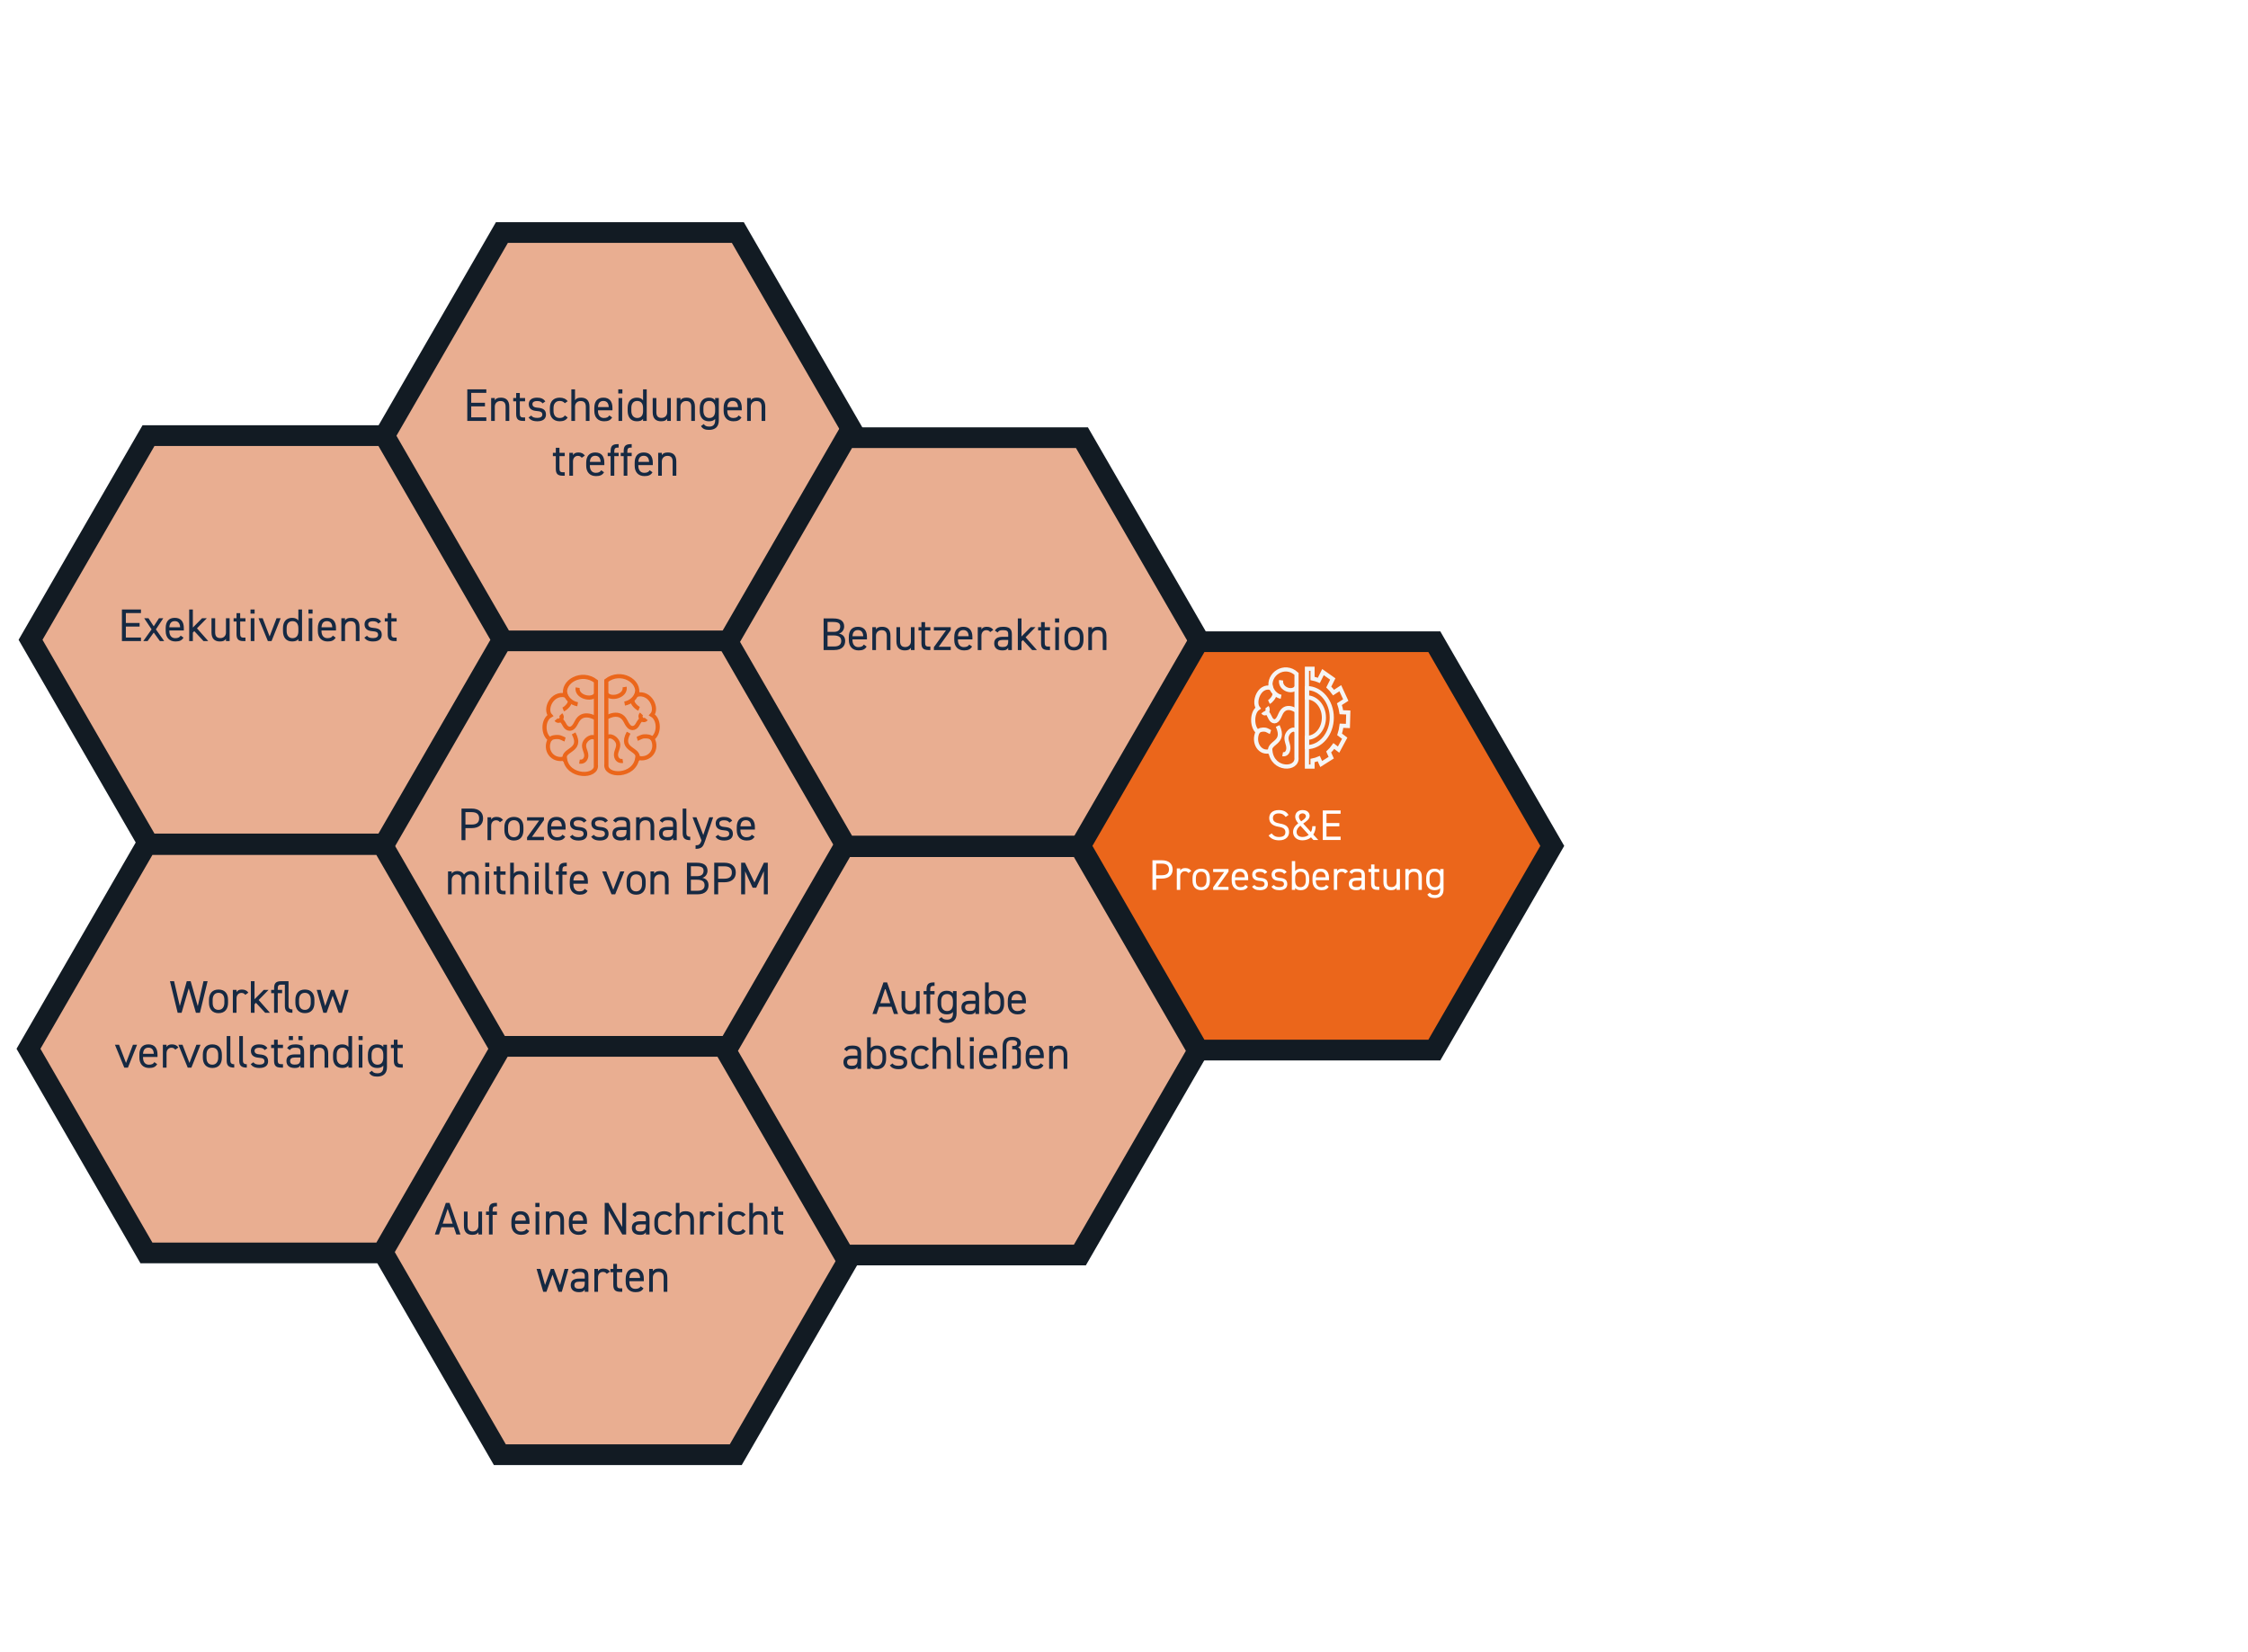 <svg width="1086" height="798" viewBox="0 0 1086 798" fill="none" xmlns="http://www.w3.org/2000/svg">
<g clip-path="url(#clip0_88_2019)" filter="url(#filter0_d_88_2019)">
<g filter="url(#filter1_d_88_2019)">
<path d="M346.274 300.975H232.311L175.339 399.594L232.311 498.223H346.274L403.256 399.594L346.274 300.975Z" fill="#E9AE91"/>
<path d="M346.274 300.975H232.311L175.339 399.594L232.311 498.223H346.274L403.256 399.594L346.274 300.975Z" stroke="#121B23" stroke-width="10" stroke-miterlimit="10"/>
</g>
<path d="M223.819 396.023H220.855V401.84H218.952V386.578H223.819C227.336 386.578 229.371 388.347 229.371 391.311C229.371 394.253 227.358 396.023 223.819 396.023ZM220.855 394.297H223.819C226.407 394.297 227.469 393.191 227.469 391.311C227.469 389.409 226.407 388.303 223.819 388.303H220.855V394.297ZM239.013 392.108L237.509 393.169C237.044 392.528 236.469 392.24 235.651 392.24C234.301 392.24 233.284 393.258 233.284 394.917V401.84H231.514V390.78H233.284V391.864C233.748 391.09 234.5 390.603 235.85 390.603C237.354 390.603 238.305 391.112 239.013 392.108ZM248.869 395.558V397.018C248.869 399.894 247.453 402.017 244.268 402.017C241.326 402.017 239.667 400.071 239.667 397.018V395.558C239.667 392.417 241.37 390.603 244.268 390.603C247.187 390.603 248.869 392.395 248.869 395.558ZM244.268 400.425C246.148 400.425 247.099 398.898 247.099 397.018V395.558C247.099 393.457 246.081 392.196 244.268 392.196C242.454 392.196 241.436 393.479 241.436 395.558V397.018C241.436 398.92 242.233 400.425 244.268 400.425ZM250.619 400.469L256.459 392.373H250.619V390.78H258.781V392.152L252.986 400.248H258.781V401.84H250.619V400.469ZM267.702 399.186L269.074 400.159C268.299 401.509 267.127 402.017 265.203 402.017C262.239 402.017 260.469 400.093 260.469 397.018V395.558C260.469 392.417 261.951 390.603 264.849 390.603C267.769 390.603 269.228 392.395 269.228 395.558V396.708H262.239V397.018C262.239 398.92 263.145 400.425 265.07 400.425C266.508 400.425 267.238 400.004 267.702 399.186ZM264.849 392.196C263.145 392.196 262.349 393.324 262.239 395.16H267.437C267.348 393.302 266.53 392.196 264.849 392.196ZM279.366 392.439L278.038 393.368C277.441 392.594 276.822 392.24 275.296 392.24C273.99 392.24 273.15 392.749 273.15 393.722C273.15 394.983 274.256 395.359 275.716 395.47C277.795 395.625 279.697 396.222 279.697 398.766C279.697 400.69 278.392 402.017 275.539 402.017C273.283 402.017 272.11 401.332 271.27 400.181L272.575 399.252C273.172 400.049 273.968 400.38 275.561 400.38C277.043 400.38 277.928 399.805 277.928 398.81C277.928 397.615 277.22 397.195 275.074 397.04C273.216 396.908 271.38 396.155 271.38 393.744C271.38 391.908 272.708 390.603 275.34 390.603C277.132 390.603 278.503 391.068 279.366 392.439ZM289.67 392.439L288.342 393.368C287.745 392.594 287.126 392.24 285.6 392.24C284.294 392.24 283.454 392.749 283.454 393.722C283.454 394.983 284.56 395.359 286.02 395.47C288.099 395.625 290.001 396.222 290.001 398.766C290.001 400.69 288.696 402.017 285.843 402.017C283.587 402.017 282.414 401.332 281.574 400.181L282.879 399.252C283.476 400.049 284.272 400.38 285.865 400.38C287.347 400.38 288.232 399.805 288.232 398.81C288.232 397.615 287.524 397.195 285.378 397.04C283.52 396.908 281.684 396.155 281.684 393.744C281.684 391.908 283.011 390.603 285.644 390.603C287.435 390.603 288.807 391.068 289.67 392.439ZM291.878 398.611C291.878 396.222 293.581 395.448 296.014 395.448H298.646V394.165C298.646 392.594 297.916 392.24 296.191 392.24C294.864 392.24 294.156 392.351 293.537 393.368L292.209 392.439C292.984 391.156 294.112 390.603 296.213 390.603C299.022 390.603 300.416 391.51 300.416 394.165V401.84H298.646V400.756C298.027 401.774 297.275 402.017 295.837 402.017C293.271 402.017 291.878 400.756 291.878 398.611ZM298.646 397.593V396.952H296.014C294.267 396.952 293.647 397.549 293.647 398.655C293.647 399.894 294.532 400.38 295.837 400.38C297.474 400.38 298.646 400.071 298.646 397.593ZM303.296 401.84V390.78H305.066V391.864C305.619 391.024 306.393 390.603 308.03 390.603C310.397 390.603 312.056 391.842 312.056 394.939V401.84H310.286V394.961C310.286 392.727 309.07 392.24 307.764 392.24C306.105 392.24 305.066 393.413 305.066 394.939V401.84H303.296ZM314.386 398.611C314.386 396.222 316.09 395.448 318.523 395.448H321.155V394.165C321.155 392.594 320.425 392.24 318.7 392.24C317.373 392.24 316.665 392.351 316.045 393.368L314.718 392.439C315.492 391.156 316.621 390.603 318.722 390.603C321.531 390.603 322.925 391.51 322.925 394.165V401.84H321.155V400.756C320.536 401.774 319.784 402.017 318.346 402.017C315.78 402.017 314.386 400.756 314.386 398.611ZM321.155 397.593V396.952H318.523C316.775 396.952 316.156 397.549 316.156 398.655C316.156 399.894 317.041 400.38 318.346 400.38C319.983 400.38 321.155 400.071 321.155 397.593ZM325.805 398.434V386.578H327.575V397.991C327.575 399.186 327.641 400.203 329.455 400.203V401.84C326.668 401.84 325.805 400.734 325.805 398.434ZM334.839 402.106L334.883 401.951L330.548 390.78H332.45L335.746 399.363L338.644 390.78H340.524L336.631 402.194C335.724 404.849 335.127 406.043 332.03 406.043V404.318C333.49 404.318 334.176 404.074 334.839 402.106ZM349.722 392.439L348.395 393.368C347.797 392.594 347.178 392.24 345.652 392.24C344.347 392.24 343.506 392.749 343.506 393.722C343.506 394.983 344.612 395.359 346.072 395.47C348.151 395.625 350.054 396.222 350.054 398.766C350.054 400.69 348.749 402.017 345.895 402.017C343.639 402.017 342.467 401.332 341.626 400.181L342.931 399.252C343.528 400.049 344.325 400.38 345.917 400.38C347.399 400.38 348.284 399.805 348.284 398.81C348.284 397.615 347.576 397.195 345.431 397.04C343.573 396.908 341.737 396.155 341.737 393.744C341.737 391.908 343.064 390.603 345.696 390.603C347.488 390.603 348.859 391.068 349.722 392.439ZM359.163 399.186L360.535 400.159C359.76 401.509 358.588 402.017 356.664 402.017C353.7 402.017 351.93 400.093 351.93 397.018V395.558C351.93 392.417 353.412 390.603 356.31 390.603C359.23 390.603 360.689 392.395 360.689 395.558V396.708H353.7V397.018C353.7 398.92 354.606 400.425 356.531 400.425C357.969 400.425 358.699 400.004 359.163 399.186ZM356.31 392.196C354.606 392.196 353.81 393.324 353.7 395.16H358.898C358.809 393.302 357.991 392.196 356.31 392.196Z" fill="#162942"/>
<path d="M212.438 428V416.94H214.207V418.024C214.694 417.272 215.535 416.763 216.95 416.763C218.432 416.763 219.56 417.36 220.18 418.511C220.932 417.338 222.148 416.763 223.498 416.763C225.865 416.763 227.302 418.223 227.302 421.099V428H225.533V421.121C225.533 419.108 224.537 418.4 223.232 418.4C221.817 418.4 220.755 419.528 220.755 421.099V428H218.985V421.121C218.985 419.108 217.99 418.4 216.685 418.4C215.247 418.4 214.207 419.572 214.207 421.099V428H212.438ZM230.504 428V416.94H232.274V428H230.504ZM230.394 414.728V412.737H232.385V414.728H230.394ZM234.513 418.533V416.94H235.929V414.507H237.699V416.94H240.242V418.533H237.699V424.151C237.699 425.677 237.876 426.319 239.358 426.319H240.242V428H239.291C236.681 428 235.929 426.894 235.929 424.594V418.533H234.513ZM242.464 428V412.737H244.234V418.024C244.787 417.183 245.561 416.763 247.198 416.763C249.564 416.763 251.223 418.002 251.223 421.099V428H249.454V421.121C249.454 418.887 248.237 418.4 246.932 418.4C245.273 418.4 244.234 419.572 244.234 421.099V428H242.464ZM254.439 428V416.94H256.209V428H254.439ZM254.328 414.728V412.737H256.319V414.728H254.328ZM259.421 424.594V412.737H261.191V424.151C261.191 425.346 261.257 426.363 263.071 426.363V428C260.284 428 259.421 426.894 259.421 424.594ZM264.518 416.94H265.934V416.144C265.934 413.843 266.686 412.737 269.296 412.737H269.805V414.418H269.362C267.88 414.418 267.703 415.06 267.703 416.586V416.94H269.805V418.533H267.703V428H265.934V418.533H264.518V416.94ZM278.479 425.346L279.851 426.319C279.076 427.668 277.904 428.177 275.98 428.177C273.015 428.177 271.246 426.253 271.246 423.178V421.718C271.246 418.577 272.728 416.763 275.626 416.763C278.545 416.763 280.005 418.555 280.005 421.718V422.868H273.015V423.178C273.015 425.08 273.922 426.584 275.847 426.584C277.285 426.584 278.015 426.164 278.479 425.346ZM275.626 418.356C273.922 418.356 273.126 419.484 273.015 421.32H278.214C278.125 419.462 277.307 418.356 275.626 418.356ZM295.628 416.94H297.619L293.195 428H291.426L286.913 416.94H288.904L292.266 425.744L295.628 416.94ZM307.925 421.718V423.178C307.925 426.053 306.509 428.177 303.324 428.177C300.382 428.177 298.723 426.23 298.723 423.178V421.718C298.723 418.577 300.426 416.763 303.324 416.763C306.244 416.763 307.925 418.555 307.925 421.718ZM303.324 426.584C305.204 426.584 306.155 425.058 306.155 423.178V421.718C306.155 419.617 305.138 418.356 303.324 418.356C301.51 418.356 300.493 419.639 300.493 421.718V423.178C300.493 425.08 301.289 426.584 303.324 426.584ZM310.25 428V416.94H312.019V418.024C312.572 417.183 313.346 416.763 314.983 416.763C317.35 416.763 319.009 418.002 319.009 421.099V428H317.24V421.121C317.24 418.887 316.023 418.4 314.718 418.4C313.059 418.4 312.019 419.572 312.019 421.099V428H310.25ZM327.865 412.737H332.533C336.094 412.737 337.797 414.087 337.797 416.63C337.797 418.223 336.758 419.683 335.276 420.037C337.2 420.391 338.284 421.674 338.284 423.62C338.284 425.832 336.935 428 333.019 428H327.865V412.737ZM329.768 420.944V426.275H333.019C335.32 426.275 336.382 425.279 336.382 423.62C336.382 421.784 335.187 420.944 332.665 420.944H329.768ZM329.768 414.44V419.218H332.864C335.01 419.218 335.895 418.134 335.895 416.63C335.895 415.281 335.209 414.44 332.533 414.44H329.768ZM345.909 422.182H342.945V428H341.042V412.737H345.909C349.426 412.737 351.461 414.507 351.461 417.471C351.461 420.413 349.448 422.182 345.909 422.182ZM342.945 420.457H345.909C348.497 420.457 349.558 419.351 349.558 417.471C349.558 415.569 348.497 414.463 345.909 414.463H342.945V420.457ZM355.904 412.737L360.483 422.249L365.04 412.737H366.92V428H365.018V416.807L361.302 424.815H359.599L355.949 416.874V428H354.046V412.737H355.904Z" fill="#162942"/>
<path d="M283.864 365.392C284.803 371.698 270.146 371.888 268.908 362.349C262.887 364.036 258.723 358.219 261.629 353.09C258.134 350.705 258.194 343.751 261.839 341.666C259.053 338.702 262.428 330.401 269.157 331.888C267.32 325.223 277.055 319.795 283.894 325.103L283.854 365.392H283.864Z" stroke="#EB661B" stroke-width="2" stroke-miterlimit="10"/>
<path d="M268.968 330.411C269.467 333.365 272.073 335.659 275.048 336.188" stroke="#EB661B" stroke-width="2" stroke-miterlimit="10"/>
<path d="M275.048 328.186C274.359 332.606 281.778 334.462 283.794 331.588" stroke="#EB661B" stroke-width="2" stroke-miterlimit="10"/>
<path d="M271.344 334.701C271.334 336.248 269.257 338.233 268.079 338.702" stroke="#EB661B" stroke-width="2" stroke-miterlimit="10"/>
<path d="M266.741 343.741C268.568 344.669 268.608 347.323 270.585 347.912C272.662 348.53 273.79 346.235 274.619 344.649C275.887 342.224 277.774 341.247 280.52 341.676C281.418 341.815 282.966 342.444 283.485 342.703" stroke="#EB661B" stroke-width="2" stroke-miterlimit="10"/>
<path d="M264.664 343.591C266.082 345.348 268.368 342.753 266.891 341.217" stroke="#EB661B" stroke-width="2" stroke-miterlimit="10"/>
<path d="M283.944 352.781C281.997 350.845 278.962 353.03 278.313 355.126C277.544 357.6 279.88 359.616 279.062 362.02C278.562 363.487 277.414 364.125 275.937 363.886" stroke="#EB661B" stroke-width="2" stroke-miterlimit="10"/>
<path d="M268.968 363.597C266.681 357.62 278.014 359.306 273.121 350.267" stroke="#EB661B" stroke-width="2" stroke-miterlimit="10"/>
<path d="M261.559 353.37C262.368 352.043 264.305 351.943 265.723 352.033C267.001 352.112 268.438 353.07 268.978 353.22" stroke="#EB661B" stroke-width="2" stroke-miterlimit="10"/>
<path d="M288.937 365.063C287.998 371.369 302.655 371.559 303.894 362.02C309.914 363.706 314.078 357.889 311.172 352.761C314.667 350.376 314.607 343.422 310.963 341.337C313.748 338.373 310.374 330.072 303.644 331.558C305.481 324.893 295.746 319.466 288.907 324.774L288.947 365.063H288.937Z" stroke="#EB661B" stroke-width="2" stroke-miterlimit="10"/>
<path d="M303.834 330.072C303.334 333.025 300.728 335.32 297.753 335.849" stroke="#EB661B" stroke-width="2" stroke-miterlimit="10"/>
<path d="M297.763 327.857C298.452 332.277 291.033 334.133 289.017 331.259" stroke="#EB661B" stroke-width="2" stroke-miterlimit="10"/>
<path d="M301.467 334.372C301.477 335.919 303.554 337.904 304.732 338.373" stroke="#EB661B" stroke-width="2" stroke-miterlimit="10"/>
<path d="M306.06 343.412C304.233 344.34 304.193 346.994 302.216 347.583C300.139 348.201 299.011 345.906 298.182 344.32C296.914 341.895 295.027 340.917 292.281 341.347C291.383 341.486 289.835 342.115 289.316 342.374" stroke="#EB661B" stroke-width="2" stroke-miterlimit="10"/>
<path d="M308.137 343.262C306.719 345.018 304.433 342.424 305.91 340.888" stroke="#EB661B" stroke-width="2" stroke-miterlimit="10"/>
<path d="M288.867 352.452C290.814 350.516 293.849 352.701 294.498 354.797C295.267 357.271 292.93 359.286 293.749 361.691C294.248 363.158 295.397 363.796 296.874 363.557" stroke="#EB661B" stroke-width="2" stroke-miterlimit="10"/>
<path d="M303.833 363.257C306.12 357.281 294.787 358.967 299.68 349.927" stroke="#EB661B" stroke-width="2" stroke-miterlimit="10"/>
<path d="M311.252 353.041C310.443 351.713 308.506 351.614 307.088 351.704C305.81 351.783 304.373 352.741 303.833 352.891" stroke="#EB661B" stroke-width="2" stroke-miterlimit="10"/>
<g filter="url(#filter2_d_88_2019)">
<path d="M348.441 104.316H234.477L177.496 202.935L234.477 301.563H348.441L405.413 202.935L348.441 104.316Z" fill="#E9AE91"/>
<path d="M348.441 104.316H234.477L177.496 202.935L234.477 301.563H348.441L405.413 202.935L348.441 104.316Z" stroke="#121B23" stroke-width="10" stroke-miterlimit="10"/>
</g>
<g filter="url(#filter3_d_88_2019)">
<path d="M347.443 497.434H233.479L176.497 596.053L233.479 694.682H347.443L404.414 596.053L347.443 497.434Z" fill="#E9AE91"/>
<path d="M347.443 497.434H233.479L176.497 596.053L233.479 694.682H347.443L404.414 596.053L347.443 497.434Z" stroke="#121B23" stroke-width="10" stroke-miterlimit="10"/>
</g>
<g filter="url(#filter4_d_88_2019)">
<path d="M177.705 202.426H63.742L6.76 301.055L63.742 399.673H177.705L234.677 301.055L177.705 202.426Z" fill="#E9AE91"/>
<path d="M177.705 202.426H63.742L6.76 301.055L63.742 399.673H177.705L234.677 301.055L177.705 202.426Z" stroke="#121B23" stroke-width="10" stroke-miterlimit="10"/>
</g>
<g filter="url(#filter5_d_88_2019)">
<path d="M176.707 399.983H62.743L5.761 498.612L62.743 597.23H176.707L233.679 498.612L176.707 399.983Z" fill="#E9AE91"/>
<path d="M176.707 399.983H62.743L5.761 498.612L62.743 597.23H176.707L233.679 498.612L176.707 399.983Z" stroke="#121B23" stroke-width="10" stroke-miterlimit="10"/>
</g>
<g filter="url(#filter6_d_88_2019)">
<path d="M514.684 203.424H400.72L343.738 302.053L400.72 400.671H514.684L571.656 302.053L514.684 203.424Z" fill="#E9AE91"/>
<path d="M514.684 203.424H400.72L343.738 302.053L400.72 400.671H514.684L571.656 302.053L514.684 203.424Z" stroke="#121B23" stroke-width="10" stroke-miterlimit="10"/>
</g>
<g filter="url(#filter7_d_88_2019)">
<path d="M513.685 400.98H399.722L342.74 499.609L399.722 598.228H513.685L570.657 499.609L513.685 400.98Z" fill="#E9AE91"/>
<path d="M513.685 400.98H399.722L342.74 499.609L399.722 598.228H513.685L570.657 499.609L513.685 400.98Z" stroke="#121B23" stroke-width="10" stroke-miterlimit="10"/>
</g>
<path d="M54.898 290.419H64.1V292.144H56.801V296.922H63.437V298.647H56.801V303.956H64.1V305.682H54.898V290.419ZM75.338 305.682H73.258L70.272 301.567L67.286 305.682H65.207L69.232 300.019L65.649 294.622H67.728L70.272 298.537L72.816 294.622H74.895L71.312 300.019L75.338 305.682ZM83.278 303.027L84.649 304.001C83.875 305.35 82.703 305.859 80.778 305.859C77.814 305.859 76.044 303.934 76.044 300.859V299.4C76.044 296.259 77.526 294.445 80.424 294.445C83.344 294.445 84.804 296.236 84.804 299.4V300.55H77.814V300.859C77.814 302.762 78.721 304.266 80.645 304.266C82.083 304.266 82.813 303.846 83.278 303.027ZM80.424 296.037C78.721 296.037 77.925 297.165 77.814 299.001H83.012C82.924 297.143 82.105 296.037 80.424 296.037ZM93.636 294.622H95.937L91.159 299.51L96.622 305.682H94.322L89.854 300.859L89.168 301.589V305.682H87.398V290.419H89.168V299.134L93.636 294.622ZM106.937 294.622V305.682H105.167V304.598C104.614 305.438 103.84 305.859 102.203 305.859C99.836 305.859 98.177 304.62 98.177 301.523V294.622H99.947V301.501C99.947 303.735 101.164 304.222 102.469 304.222C104.128 304.222 105.167 303.049 105.167 301.523V294.622H106.937ZM108.847 296.214V294.622H110.263V292.188H112.033V294.622H114.576V296.214H112.033V301.833C112.033 303.359 112.21 304.001 113.692 304.001H114.576V305.682H113.625C111.015 305.682 110.263 304.576 110.263 302.275V296.214H108.847ZM117.13 305.682V294.622H118.899V305.682H117.13ZM117.019 292.41V290.419H119.01V292.41H117.019ZM129.611 294.622H131.601L127.177 305.682H125.408L120.895 294.622H122.886L126.248 303.425L129.611 294.622ZM140.138 295.728V290.419H141.907V305.682H140.138V304.708C139.54 305.483 138.589 305.859 137.129 305.859C134.121 305.859 132.705 303.735 132.705 300.859V299.4C132.705 296.236 134.386 294.445 137.129 294.445C138.589 294.445 139.54 294.909 140.138 295.728ZM137.306 304.266C139.275 304.266 140.138 302.85 140.138 301.014V299.4C140.138 297.32 139.12 296.037 137.306 296.037C135.492 296.037 134.475 297.298 134.475 299.4V300.859C134.475 302.74 135.426 304.266 137.306 304.266ZM145.125 305.682V294.622H146.895V305.682H145.125ZM145.015 292.41V290.419H147.006V292.41H145.015ZM156.788 303.027L158.159 304.001C157.385 305.35 156.213 305.859 154.288 305.859C151.324 305.859 149.555 303.934 149.555 300.859V299.4C149.555 296.259 151.037 294.445 153.934 294.445C156.854 294.445 158.314 296.236 158.314 299.4V300.55H151.324V300.859C151.324 302.762 152.231 304.266 154.156 304.266C155.593 304.266 156.323 303.846 156.788 303.027ZM153.934 296.037C152.231 296.037 151.435 297.165 151.324 299.001H156.522C156.434 297.143 155.615 296.037 153.934 296.037ZM160.908 305.682V294.622H162.678V295.706C163.231 294.865 164.005 294.445 165.642 294.445C168.009 294.445 169.668 295.683 169.668 298.78V305.682H167.898V298.802C167.898 296.568 166.682 296.082 165.377 296.082C163.718 296.082 162.678 297.254 162.678 298.78V305.682H160.908ZM180.095 296.281L178.767 297.21C178.17 296.435 177.551 296.082 176.024 296.082C174.719 296.082 173.879 296.59 173.879 297.564C173.879 298.824 174.985 299.2 176.445 299.311C178.524 299.466 180.426 300.063 180.426 302.607C180.426 304.531 179.121 305.859 176.268 305.859C174.012 305.859 172.839 305.173 171.999 304.023L173.304 303.094C173.901 303.89 174.697 304.222 176.29 304.222C177.772 304.222 178.657 303.647 178.657 302.651C178.657 301.457 177.949 301.036 175.803 300.882C173.945 300.749 172.109 299.997 172.109 297.586C172.109 295.75 173.436 294.445 176.069 294.445C177.86 294.445 179.232 294.909 180.095 296.281ZM181.882 296.214V294.622H183.298V292.188H185.068V294.622H187.611V296.214H185.068V301.833C185.068 303.359 185.245 304.001 186.727 304.001H187.611V305.682H186.66C184.05 305.682 183.298 304.576 183.298 302.275V296.214H181.882Z" fill="#162942"/>
<path d="M221.743 184.059H230.945V185.785H223.645V190.563H230.281V192.288H223.645V197.597H230.945V199.322H221.743V184.059ZM233.268 199.322V188.262H235.037V189.346C235.59 188.506 236.365 188.085 238.002 188.085C240.368 188.085 242.027 189.324 242.027 192.421V199.322H240.258V192.443C240.258 190.209 239.041 189.722 237.736 189.722C236.077 189.722 235.037 190.895 235.037 192.421V199.322H233.268ZM243.938 189.855V188.262H245.354V185.829H247.123V188.262H249.667V189.855H247.123V195.473C247.123 197 247.3 197.641 248.782 197.641H249.667V199.322H248.716C246.106 199.322 245.354 198.216 245.354 195.916V189.855H243.938ZM259.431 189.921L258.104 190.85C257.507 190.076 256.888 189.722 255.361 189.722C254.056 189.722 253.216 190.231 253.216 191.204C253.216 192.465 254.322 192.841 255.782 192.952C257.861 193.107 259.763 193.704 259.763 196.248C259.763 198.172 258.458 199.499 255.605 199.499C253.348 199.499 252.176 198.814 251.335 197.663L252.64 196.734C253.238 197.531 254.034 197.862 255.627 197.862C257.109 197.862 257.994 197.287 257.994 196.292C257.994 195.097 257.286 194.677 255.14 194.522C253.282 194.39 251.446 193.637 251.446 191.226C251.446 189.39 252.773 188.085 255.405 188.085C257.197 188.085 258.569 188.55 259.431 189.921ZM268.873 196.668L270.244 197.641C269.558 198.924 268.209 199.499 266.417 199.499C263.387 199.499 261.639 197.553 261.639 194.5V193.04C261.639 189.899 263.431 188.085 266.417 188.085C268.076 188.085 269.448 188.683 270.244 189.811L268.85 190.784C268.364 190.076 267.435 189.678 266.417 189.678C264.515 189.678 263.409 190.961 263.409 193.04V194.5C263.409 196.402 264.294 197.907 266.417 197.907C267.457 197.907 268.408 197.553 268.873 196.668ZM272.021 199.322V184.059H273.791V189.346C274.344 188.506 275.118 188.085 276.755 188.085C279.122 188.085 280.781 189.324 280.781 192.421V199.322H279.011V192.443C279.011 190.209 277.794 189.722 276.489 189.722C274.83 189.722 273.791 190.895 273.791 192.421V199.322H272.021ZM290.345 196.668L291.716 197.641C290.942 198.99 289.769 199.499 287.845 199.499C284.881 199.499 283.111 197.575 283.111 194.5V193.04C283.111 189.899 284.593 188.085 287.491 188.085C290.411 188.085 291.871 189.877 291.871 193.04V194.19H284.881V194.5C284.881 196.402 285.788 197.907 287.712 197.907C289.15 197.907 289.88 197.486 290.345 196.668ZM287.491 189.678C285.788 189.678 284.992 190.806 284.881 192.642H290.079C289.991 190.784 289.172 189.678 287.491 189.678ZM294.797 199.322V188.262H296.566V199.322H294.797ZM294.686 186.05V184.059H296.677V186.05H294.686ZM306.658 189.368V184.059H308.428V199.322H306.658V198.349C306.061 199.123 305.11 199.499 303.65 199.499C300.642 199.499 299.226 197.376 299.226 194.5V193.04C299.226 189.877 300.907 188.085 303.65 188.085C305.11 188.085 306.061 188.55 306.658 189.368ZM303.827 197.907C305.796 197.907 306.658 196.491 306.658 194.655V193.04C306.658 190.961 305.641 189.678 303.827 189.678C302.013 189.678 300.996 190.939 300.996 193.04V194.5C300.996 196.38 301.947 197.907 303.827 197.907ZM320.074 188.262V199.322H318.304V198.238C317.751 199.079 316.977 199.499 315.34 199.499C312.973 199.499 311.314 198.261 311.314 195.164V188.262H313.084V195.142C313.084 197.376 314.301 197.862 315.606 197.862C317.265 197.862 318.304 196.69 318.304 195.164V188.262H320.074ZM322.958 199.322V188.262H324.727V189.346C325.28 188.506 326.054 188.085 327.691 188.085C330.058 188.085 331.717 189.324 331.717 192.421V199.322H329.947V192.443C329.947 190.209 328.731 189.722 327.426 189.722C325.767 189.722 324.727 190.895 324.727 192.421V199.322H322.958ZM341.48 189.368V188.262H343.25V199.101C343.25 202.176 341.48 203.658 338.516 203.658C336.592 203.658 335.419 203.149 334.645 201.8L336.016 200.826C336.481 201.645 337.211 202.065 338.649 202.065C340.573 202.065 341.48 201.003 341.48 199.101V198.349C340.883 199.123 339.932 199.499 338.472 199.499C335.463 199.499 334.048 197.376 334.048 194.5V193.04C334.048 189.877 335.729 188.085 338.472 188.085C339.932 188.085 340.883 188.55 341.48 189.368ZM338.649 197.907C340.684 197.907 341.48 196.402 341.48 194.5V193.04C341.48 190.961 340.463 189.678 338.649 189.678C336.835 189.678 335.817 190.939 335.817 193.04V194.5C335.817 196.38 336.769 197.907 338.649 197.907ZM352.816 196.668L354.188 197.641C353.414 198.99 352.241 199.499 350.317 199.499C347.353 199.499 345.583 197.575 345.583 194.5V193.04C345.583 189.899 347.065 188.085 349.963 188.085C352.883 188.085 354.343 189.877 354.343 193.04V194.19H347.353V194.5C347.353 196.402 348.26 197.907 350.184 197.907C351.622 197.907 352.352 197.486 352.816 196.668ZM349.963 189.678C348.26 189.678 347.463 190.806 347.353 192.642H352.551C352.462 190.784 351.644 189.678 349.963 189.678ZM356.937 199.322V188.262H358.706V189.346C359.259 188.506 360.034 188.085 361.67 188.085C364.037 188.085 365.696 189.324 365.696 192.421V199.322H363.927V192.443C363.927 190.209 362.71 189.722 361.405 189.722C359.746 189.722 358.706 190.895 358.706 192.421V199.322H356.937Z" fill="#162942"/>
<path d="M263.091 216.335V214.743H264.507V212.31H266.276V214.743H268.82V216.335H266.276V221.954C266.276 223.48 266.453 224.122 267.935 224.122H268.82V225.803H267.869C265.259 225.803 264.507 224.697 264.507 222.396V216.335H263.091ZM278.54 216.07L277.036 217.132C276.572 216.49 275.996 216.203 275.178 216.203C273.829 216.203 272.811 217.22 272.811 218.879V225.803H271.042V214.743H272.811V215.827C273.276 215.052 274.028 214.566 275.377 214.566C276.881 214.566 277.832 215.075 278.54 216.07ZM286.427 223.148L287.799 224.122C287.024 225.471 285.852 225.98 283.928 225.98C280.964 225.98 279.194 224.055 279.194 220.981V219.521C279.194 216.38 280.676 214.566 283.574 214.566C286.494 214.566 287.954 216.357 287.954 219.521V220.671H280.964V220.981C280.964 222.883 281.871 224.387 283.795 224.387C285.233 224.387 285.963 223.967 286.427 223.148ZM283.574 216.158C281.871 216.158 281.074 217.287 280.964 219.122H286.162C286.073 217.264 285.255 216.158 283.574 216.158ZM289.575 214.743H290.99V213.946C290.99 211.646 291.742 210.54 294.352 210.54H294.861V212.221H294.419C292.937 212.221 292.76 212.863 292.76 214.389V214.743H294.861V216.335H292.76V225.803H290.99V216.335H289.575V214.743ZM295.882 214.743H297.298V213.946C297.298 211.646 298.05 210.54 300.66 210.54H301.169V212.221H300.726C299.244 212.221 299.067 212.863 299.067 214.389V214.743H301.169V216.335H299.067V225.803H297.298V216.335H295.882V214.743ZM309.843 223.148L311.215 224.122C310.441 225.471 309.268 225.98 307.344 225.98C304.38 225.98 302.61 224.055 302.61 220.981V219.521C302.61 216.38 304.092 214.566 306.99 214.566C309.91 214.566 311.37 216.357 311.37 219.521V220.671H304.38V220.981C304.38 222.883 305.287 224.387 307.211 224.387C308.649 224.387 309.379 223.967 309.843 223.148ZM306.99 216.158C305.287 216.158 304.49 217.287 304.38 219.122H309.578C309.489 217.264 308.671 216.158 306.99 216.158ZM313.964 225.803V214.743H315.733V215.827C316.286 214.986 317.061 214.566 318.698 214.566C321.064 214.566 322.723 215.804 322.723 218.901V225.803H320.954V218.923C320.954 216.689 319.737 216.203 318.432 216.203C316.773 216.203 315.733 217.375 315.733 218.901V225.803H313.964Z" fill="#162942"/>
<path d="M393.88 294.737H398.548C402.109 294.737 403.812 296.087 403.812 298.63C403.812 300.223 402.772 301.683 401.29 302.037C403.215 302.391 404.299 303.674 404.299 305.62C404.299 307.832 402.949 310 399.034 310H393.88V294.737ZM395.783 302.944V308.275H399.034C401.335 308.275 402.396 307.279 402.396 305.62C402.396 303.784 401.202 302.944 398.68 302.944H395.783ZM395.783 296.44V301.218H398.879C401.025 301.218 401.91 300.134 401.91 298.63C401.91 297.281 401.224 296.44 398.548 296.44H395.783ZM413.295 307.346L414.666 308.319C413.892 309.668 412.72 310.177 410.795 310.177C407.831 310.177 406.062 308.253 406.062 305.178V303.718C406.062 300.577 407.544 298.763 410.442 298.763C413.361 298.763 414.821 300.555 414.821 303.718V304.868H407.831V305.178C407.831 307.08 408.738 308.584 410.663 308.584C412.101 308.584 412.83 308.164 413.295 307.346ZM410.442 300.356C408.738 300.356 407.942 301.484 407.831 303.32H413.03C412.941 301.462 412.123 300.356 410.442 300.356ZM417.416 310V298.94H419.185V300.024C419.738 299.183 420.512 298.763 422.149 298.763C424.516 298.763 426.175 300.002 426.175 303.099V310H424.405V303.121C424.405 300.887 423.189 300.4 421.884 300.4C420.225 300.4 419.185 301.572 419.185 303.099V310H417.416ZM437.818 298.94V310H436.049V308.916C435.496 309.757 434.721 310.177 433.085 310.177C430.718 310.177 429.059 308.938 429.059 305.841V298.94H430.828V305.819C430.828 308.053 432.045 308.54 433.35 308.54C435.009 308.54 436.049 307.368 436.049 305.841V298.94H437.818ZM439.729 300.533V298.94H441.144V296.507H442.914V298.94H445.458V300.533H442.914V306.151C442.914 307.677 443.091 308.319 444.573 308.319H445.458V310H444.507C441.897 310 441.144 308.894 441.144 306.594V300.533H439.729ZM447.148 308.629L452.988 300.533H447.148V298.94H455.311V300.311L449.515 308.407H455.311V310H447.148V308.629ZM464.231 307.346L465.603 308.319C464.829 309.668 463.656 310.177 461.732 310.177C458.768 310.177 456.998 308.253 456.998 305.178V303.718C456.998 300.577 458.48 298.763 461.378 298.763C464.298 298.763 465.758 300.555 465.758 303.718V304.868H458.768V305.178C458.768 307.08 459.675 308.584 461.599 308.584C463.037 308.584 463.767 308.164 464.231 307.346ZM461.378 300.356C459.675 300.356 458.878 301.484 458.768 303.32H463.966C463.878 301.462 463.059 300.356 461.378 300.356ZM475.851 300.267L474.347 301.329C473.882 300.687 473.307 300.4 472.488 300.4C471.139 300.4 470.122 301.417 470.122 303.076V310H468.352V298.94H470.122V300.024C470.586 299.25 471.338 298.763 472.688 298.763C474.192 298.763 475.143 299.272 475.851 300.267ZM476.288 306.77C476.288 304.382 477.992 303.607 480.425 303.607H483.057V302.324C483.057 300.754 482.327 300.4 480.602 300.4C479.275 300.4 478.567 300.511 477.947 301.528L476.62 300.599C477.394 299.316 478.523 298.763 480.624 298.763C483.433 298.763 484.827 299.67 484.827 302.324V310H483.057V308.916C482.438 309.934 481.686 310.177 480.248 310.177C477.682 310.177 476.288 308.916 476.288 306.77ZM483.057 305.753V305.111H480.425C478.677 305.111 478.058 305.709 478.058 306.815C478.058 308.053 478.943 308.54 480.248 308.54C481.885 308.54 483.057 308.23 483.057 305.753ZM493.945 298.94H496.245L491.467 303.829L496.931 310H494.631L490.162 305.178L489.477 305.908V310H487.707V294.737H489.477V303.452L493.945 298.94ZM497.513 300.533V298.94H498.929V296.507H500.698V298.94H503.242V300.533H500.698V306.151C500.698 307.677 500.875 308.319 502.357 308.319H503.242V310H502.291C499.681 310 498.929 308.894 498.929 306.594V300.533H497.513ZM505.795 310V298.94H507.565V310H505.795ZM505.685 296.728V294.737H507.676V296.728H505.685ZM519.426 303.718V305.178C519.426 308.053 518.011 310.177 514.825 310.177C511.883 310.177 510.224 308.23 510.224 305.178V303.718C510.224 300.577 511.928 298.763 514.825 298.763C517.745 298.763 519.426 300.555 519.426 303.718ZM514.825 308.584C516.706 308.584 517.657 307.058 517.657 305.178V303.718C517.657 301.617 516.639 300.356 514.825 300.356C513.012 300.356 511.994 301.639 511.994 303.718V305.178C511.994 307.08 512.79 308.584 514.825 308.584ZM521.751 310V298.94H523.521V300.024C524.074 299.183 524.848 298.763 526.485 298.763C528.852 298.763 530.511 300.002 530.511 303.099V310H528.741V303.121C528.741 300.887 527.524 300.4 526.219 300.4C524.56 300.4 523.521 301.572 523.521 303.099V310H521.751Z" fill="#162942"/>
<path d="M419.489 485.808H417.476L422.784 470.545H424.554L429.863 485.808H427.85L426.678 482.313H420.661L419.489 485.808ZM423.669 473.42L421.258 480.587H426.08L423.669 473.42ZM440.283 474.748V485.808H438.513V484.724C437.96 485.564 437.186 485.985 435.549 485.985C433.183 485.985 431.524 484.746 431.524 481.649V474.748H433.293V481.627C433.293 483.861 434.51 484.348 435.815 484.348C437.474 484.348 438.513 483.175 438.513 481.649V474.748H440.283ZM442.193 474.748H443.609V473.951C443.609 471.651 444.361 470.545 446.971 470.545H447.48V472.226H447.038C445.556 472.226 445.379 472.867 445.379 474.394V474.748H447.48V476.34H445.379V485.808H443.609V476.34H442.193V474.748ZM456.354 475.854V474.748H458.123V485.586C458.123 488.661 456.354 490.143 453.39 490.143C451.465 490.143 450.293 489.634 449.519 488.285L450.89 487.312C451.355 488.13 452.085 488.55 453.522 488.55C455.447 488.55 456.354 487.489 456.354 485.586V484.834C455.757 485.609 454.805 485.985 453.345 485.985C450.337 485.985 448.921 483.861 448.921 480.985V479.526C448.921 476.362 450.603 474.571 453.345 474.571C454.805 474.571 455.757 475.035 456.354 475.854ZM453.522 484.392C455.557 484.392 456.354 482.888 456.354 480.985V479.526C456.354 477.446 455.336 476.163 453.522 476.163C451.709 476.163 450.691 477.424 450.691 479.526V480.985C450.691 482.866 451.642 484.392 453.522 484.392ZM460.457 482.578C460.457 480.189 462.16 479.415 464.593 479.415H467.225V478.132C467.225 476.561 466.495 476.208 464.77 476.208C463.443 476.208 462.735 476.318 462.116 477.336L460.788 476.407C461.563 475.124 462.691 474.571 464.792 474.571C467.601 474.571 468.995 475.478 468.995 478.132V485.808H467.225V484.724C466.606 485.741 465.854 485.985 464.416 485.985C461.85 485.985 460.457 484.724 460.457 482.578ZM467.225 481.561V480.919H464.593C462.846 480.919 462.226 481.516 462.226 482.622C462.226 483.861 463.111 484.348 464.416 484.348C466.053 484.348 467.225 484.038 467.225 481.561ZM473.645 470.545V475.854C474.242 475.035 475.193 474.571 476.653 474.571C479.396 474.571 481.077 476.362 481.077 479.526V480.985C481.077 483.861 479.661 485.985 476.653 485.985C475.171 485.985 474.242 485.609 473.645 484.834V485.808H471.875V470.545H473.645ZM476.476 484.392C478.356 484.392 479.308 482.866 479.308 480.985V479.526C479.308 477.424 478.29 476.163 476.476 476.163C474.707 476.163 473.645 477.38 473.645 479.371V480.985C473.645 482.888 474.441 484.392 476.476 484.392ZM490.091 483.153L491.462 484.126C490.688 485.476 489.516 485.985 487.591 485.985C484.627 485.985 482.857 484.06 482.857 480.985V479.526C482.857 476.384 484.34 474.571 487.237 474.571C490.157 474.571 491.617 476.362 491.617 479.526V480.676H484.627V480.985C484.627 482.888 485.534 484.392 487.458 484.392C488.896 484.392 489.626 483.972 490.091 483.153ZM487.237 476.163C485.534 476.163 484.738 477.291 484.627 479.127H489.825C489.737 477.269 488.918 476.163 487.237 476.163Z" fill="#162942"/>
<path d="M403.462 509.059C403.462 506.67 405.165 505.895 407.598 505.895H410.231V504.612C410.231 503.042 409.501 502.688 407.775 502.688C406.448 502.688 405.74 502.799 405.121 503.816L403.794 502.887C404.568 501.604 405.696 501.051 407.797 501.051C410.607 501.051 412 501.958 412 504.612V512.288H410.231V511.204C409.611 512.222 408.859 512.465 407.421 512.465C404.856 512.465 403.462 511.204 403.462 509.059ZM410.231 508.041V507.4H407.598C405.851 507.4 405.232 507.997 405.232 509.103C405.232 510.342 406.116 510.828 407.421 510.828C409.058 510.828 410.231 510.518 410.231 508.041ZM416.65 497.025V502.334C417.247 501.516 418.199 501.051 419.658 501.051C422.401 501.051 424.082 502.843 424.082 506.006V507.466C424.082 510.342 422.667 512.465 419.658 512.465C418.176 512.465 417.247 512.089 416.65 511.315V512.288H414.881V497.025H416.65ZM419.481 510.872C421.362 510.872 422.313 509.346 422.313 507.466V506.006C422.313 503.905 421.295 502.644 419.481 502.644C417.712 502.644 416.65 503.86 416.65 505.851V507.466C416.65 509.368 417.446 510.872 419.481 510.872ZM433.959 502.887L432.631 503.816C432.034 503.042 431.415 502.688 429.889 502.688C428.584 502.688 427.743 503.197 427.743 504.17C427.743 505.431 428.849 505.807 430.309 505.918C432.388 506.072 434.29 506.67 434.29 509.213C434.29 511.138 432.985 512.465 430.132 512.465C427.876 512.465 426.703 511.779 425.863 510.629L427.168 509.7C427.765 510.496 428.561 510.828 430.154 510.828C431.636 510.828 432.521 510.253 432.521 509.258C432.521 508.063 431.813 507.643 429.667 507.488C427.809 507.355 425.973 506.603 425.973 504.192C425.973 502.356 427.301 501.051 429.933 501.051C431.725 501.051 433.096 501.516 433.959 502.887ZM443.4 509.634L444.771 510.607C444.086 511.89 442.736 512.465 440.945 512.465C437.914 512.465 436.167 510.518 436.167 507.466V506.006C436.167 502.865 437.958 501.051 440.945 501.051C442.604 501.051 443.975 501.648 444.771 502.776L443.378 503.75C442.891 503.042 441.962 502.644 440.945 502.644C439.042 502.644 437.936 503.927 437.936 506.006V507.466C437.936 509.368 438.821 510.872 440.945 510.872C441.984 510.872 442.935 510.518 443.4 509.634ZM446.548 512.288V497.025H448.318V502.312C448.871 501.471 449.645 501.051 451.282 501.051C453.649 501.051 455.308 502.29 455.308 505.387V512.288H453.538V505.409C453.538 503.175 452.322 502.688 451.017 502.688C449.358 502.688 448.318 503.86 448.318 505.387V512.288H446.548ZM458.192 508.882V497.025H459.961V508.439C459.961 509.634 460.028 510.651 461.841 510.651V512.288C459.054 512.288 458.192 511.182 458.192 508.882ZM464.594 512.288V501.228H466.363V512.288H464.594ZM464.483 499.016V497.025H466.474V499.016H464.483ZM476.256 509.634L477.627 510.607C476.853 511.956 475.681 512.465 473.756 512.465C470.792 512.465 469.023 510.541 469.023 507.466V506.006C469.023 502.865 470.505 501.051 473.402 501.051C476.322 501.051 477.782 502.843 477.782 506.006V507.156H470.792V507.466C470.792 509.368 471.699 510.872 473.624 510.872C475.061 510.872 475.791 510.452 476.256 509.634ZM473.402 502.644C471.699 502.644 470.903 503.772 470.792 505.608H475.99C475.902 503.75 475.084 502.644 473.402 502.644ZM489.158 499.812C489.158 500.764 488.782 501.494 487.809 501.958C488.915 502.356 489.158 503.197 489.158 504.502V509.191C489.158 511.846 488.185 512.288 485.862 512.288H484.977V510.695H485.862C486.924 510.695 487.389 510.342 487.389 509.191V504.502C487.389 503.263 487.079 502.821 485.862 502.821H484.977V501.228H485.862C486.769 501.228 487.389 500.786 487.389 499.923C487.389 499.149 486.769 498.441 484.977 498.441C483.141 498.441 482.146 499.149 482.146 501.427V512.288H480.376V501.25C480.376 498.419 481.836 496.848 484.977 496.848C488.096 496.848 489.158 498.33 489.158 499.812ZM498.722 509.634L500.093 510.607C499.319 511.956 498.146 512.465 496.222 512.465C493.258 512.465 491.488 510.541 491.488 507.466V506.006C491.488 502.865 492.97 501.051 495.868 501.051C498.788 501.051 500.248 502.843 500.248 506.006V507.156H493.258V507.466C493.258 509.368 494.165 510.872 496.089 510.872C497.527 510.872 498.257 510.452 498.722 509.634ZM495.868 502.644C494.165 502.644 493.369 503.772 493.258 505.608H498.456C498.368 503.75 497.549 502.644 495.868 502.644ZM502.842 512.288V501.228H504.612V502.312C505.165 501.471 505.939 501.051 507.576 501.051C509.943 501.051 511.602 502.29 511.602 505.387V512.288H509.832V505.409C509.832 503.175 508.615 502.688 507.31 502.688C505.651 502.688 504.612 503.86 504.612 505.387V512.288H502.842Z" fill="#162942"/>
<path d="M208.087 592.309H206.074L211.383 577.046H213.153L218.461 592.309H216.449L215.276 588.814H209.26L208.087 592.309ZM212.268 579.921L209.857 587.088H214.679L212.268 579.921ZM228.882 581.249V592.309H227.112V591.225C226.559 592.065 225.785 592.486 224.148 592.486C221.781 592.486 220.122 591.247 220.122 588.15V581.249H221.892V588.128C221.892 590.362 223.108 590.849 224.413 590.849C226.072 590.849 227.112 589.676 227.112 588.15V581.249H228.882ZM230.792 581.249H232.208V580.452C232.208 578.152 232.96 577.046 235.57 577.046H236.079V578.727H235.636C234.154 578.727 233.977 579.368 233.977 580.895V581.249H236.079V582.841H233.977V592.309H232.208V582.841H230.792V581.249ZM250.283 589.654L251.655 590.627C250.881 591.977 249.708 592.486 247.784 592.486C244.82 592.486 243.05 590.561 243.05 587.486V586.027C243.05 582.885 244.532 581.072 247.43 581.072C250.35 581.072 251.81 582.863 251.81 586.027V587.177H244.82V587.486C244.82 589.389 245.727 590.893 247.651 590.893C249.089 590.893 249.819 590.473 250.283 589.654ZM247.43 582.664C245.727 582.664 244.93 583.792 244.82 585.628H250.018C249.929 583.77 249.111 582.664 247.43 582.664ZM254.736 592.309V581.249H256.505V592.309H254.736ZM254.625 579.037V577.046H256.616V579.037H254.625ZM259.718 592.309V581.249H261.487V582.332C262.04 581.492 262.815 581.072 264.452 581.072C266.818 581.072 268.477 582.31 268.477 585.407V592.309H266.708V585.429C266.708 583.195 265.491 582.709 264.186 582.709C262.527 582.709 261.487 583.881 261.487 585.407V592.309H259.718ZM278.041 589.654L279.413 590.627C278.639 591.977 277.466 592.486 275.542 592.486C272.578 592.486 270.808 590.561 270.808 587.486V586.027C270.808 582.885 272.29 581.072 275.188 581.072C278.108 581.072 279.568 582.863 279.568 586.027V587.177H272.578V587.486C272.578 589.389 273.485 590.893 275.409 590.893C276.847 590.893 277.577 590.473 278.041 589.654ZM275.188 582.664C273.485 582.664 272.688 583.792 272.578 585.628H277.776C277.687 583.77 276.869 582.664 275.188 582.664ZM296.584 577.046H298.486V592.309H296.628L290.037 580.762V592.309H288.134V577.046H289.948L296.584 588.703V577.046ZM301.245 589.079C301.245 586.69 302.948 585.916 305.381 585.916H308.013V584.633C308.013 583.062 307.283 582.709 305.558 582.709C304.231 582.709 303.523 582.819 302.904 583.837L301.576 582.908C302.351 581.625 303.479 581.072 305.58 581.072C308.389 581.072 309.783 581.979 309.783 584.633V592.309H308.013V591.225C307.394 592.242 306.642 592.486 305.204 592.486C302.638 592.486 301.245 591.225 301.245 589.079ZM308.013 588.062V587.42H305.381C303.634 587.42 303.014 588.017 303.014 589.123C303.014 590.362 303.899 590.849 305.204 590.849C306.841 590.849 308.013 590.539 308.013 588.062ZM319.343 589.654L320.715 590.627C320.029 591.91 318.68 592.486 316.888 592.486C313.858 592.486 312.11 590.539 312.11 587.486V586.027C312.11 582.885 313.902 581.072 316.888 581.072C318.547 581.072 319.919 581.669 320.715 582.797L319.321 583.77C318.835 583.062 317.906 582.664 316.888 582.664C314.986 582.664 313.88 583.947 313.88 586.027V587.486C313.88 589.389 314.765 590.893 316.888 590.893C317.928 590.893 318.879 590.539 319.343 589.654ZM322.492 592.309V577.046H324.262V582.332C324.815 581.492 325.589 581.072 327.226 581.072C329.592 581.072 331.251 582.31 331.251 585.407V592.309H329.482V585.429C329.482 583.195 328.265 582.709 326.96 582.709C325.301 582.709 324.262 583.881 324.262 585.407V592.309H322.492ZM341.634 582.576L340.13 583.638C339.665 582.996 339.09 582.709 338.272 582.709C336.922 582.709 335.905 583.726 335.905 585.385V592.309H334.135V581.249H335.905V582.332C336.369 581.558 337.121 581.072 338.471 581.072C339.975 581.072 340.926 581.58 341.634 582.576ZM343.172 592.309V581.249H344.942V592.309H343.172ZM343.062 579.037V577.046H345.053V579.037H343.062ZM354.835 589.654L356.206 590.627C355.521 591.91 354.171 592.486 352.38 592.486C349.349 592.486 347.602 590.539 347.602 587.486V586.027C347.602 582.885 349.393 581.072 352.38 581.072C354.039 581.072 355.41 581.669 356.206 582.797L354.813 583.77C354.326 583.062 353.397 582.664 352.38 582.664C350.477 582.664 349.371 583.947 349.371 586.027V587.486C349.371 589.389 350.256 590.893 352.38 590.893C353.419 590.893 354.37 590.539 354.835 589.654ZM357.983 592.309V577.046H359.753V582.332C360.306 581.492 361.08 581.072 362.717 581.072C365.084 581.072 366.743 582.31 366.743 585.407V592.309H364.973V585.429C364.973 583.195 363.757 582.709 362.452 582.709C360.793 582.709 359.753 583.881 359.753 585.407V592.309H357.983ZM368.653 582.841V581.249H370.069V578.815H371.839V581.249H374.382V582.841H371.839V588.46C371.839 589.986 372.016 590.627 373.498 590.627H374.382V592.309H373.431C370.821 592.309 370.069 591.203 370.069 588.902V582.841H368.653Z" fill="#162942"/>
<path d="M262.919 611.727L259.977 620H258.429L255.221 608.94H257.101L259.313 616.704L262.101 608.94H263.583L266.525 616.77L268.737 608.94H270.617L267.409 620H265.861L262.919 611.727ZM271.719 616.77C271.719 614.382 273.422 613.607 275.855 613.607H278.487V612.324C278.487 610.754 277.758 610.4 276.032 610.4C274.705 610.4 273.997 610.511 273.378 611.528L272.051 610.599C272.825 609.316 273.953 608.763 276.054 608.763C278.864 608.763 280.257 609.67 280.257 612.324V620H278.487V618.916C277.868 619.934 277.116 620.177 275.678 620.177C273.112 620.177 271.719 618.916 271.719 616.77ZM278.487 615.753V615.111H275.855C274.108 615.111 273.488 615.709 273.488 616.815C273.488 618.053 274.373 618.54 275.678 618.54C277.315 618.54 278.487 618.23 278.487 615.753ZM290.636 610.267L289.132 611.329C288.667 610.687 288.092 610.4 287.274 610.4C285.924 610.4 284.907 611.417 284.907 613.076V620H283.137V608.94H284.907V610.024C285.371 609.25 286.124 608.763 287.473 608.763C288.977 608.763 289.928 609.272 290.636 610.267ZM290.869 610.533V608.94H292.285V606.507H294.055V608.94H296.599V610.533H294.055V616.151C294.055 617.677 294.232 618.319 295.714 618.319H296.599V620H295.647C293.037 620 292.285 618.894 292.285 616.594V610.533H290.869ZM305.5 617.346L306.872 618.319C306.098 619.668 304.925 620.177 303.001 620.177C300.037 620.177 298.267 618.253 298.267 615.178V613.718C298.267 610.577 299.749 608.763 302.647 608.763C305.567 608.763 307.027 610.555 307.027 613.718V614.868H300.037V615.178C300.037 617.08 300.944 618.584 302.868 618.584C304.306 618.584 305.036 618.164 305.5 617.346ZM302.647 610.356C300.944 610.356 300.147 611.484 300.037 613.32H305.235C305.146 611.462 304.328 610.356 302.647 610.356ZM309.621 620V608.94H311.39V610.024C311.943 609.183 312.718 608.763 314.355 608.763C316.721 608.763 318.38 610.002 318.38 613.099V620H316.611V613.121C316.611 610.887 315.394 610.4 314.089 610.4C312.43 610.4 311.39 611.572 311.39 613.099V620H309.621Z" fill="#162942"/>
<path d="M87.18 473.372L83.729 485.229H81.827L78.111 469.966H80.102L82.867 481.955L86.229 469.966H88.109L91.538 482.021L94.303 469.966H96.293L92.577 485.229H90.653L87.18 473.372ZM106.165 478.946V480.406C106.165 483.282 104.749 485.405 101.564 485.405C98.622 485.405 96.963 483.459 96.963 480.406V478.946C96.963 475.805 98.666 473.992 101.564 473.992C104.484 473.992 106.165 475.783 106.165 478.946ZM101.564 483.813C103.444 483.813 104.395 482.287 104.395 480.406V478.946C104.395 476.845 103.378 475.584 101.564 475.584C99.75 475.584 98.733 476.867 98.733 478.946V480.406C98.733 482.309 99.529 483.813 101.564 483.813ZM115.988 475.496L114.484 476.557C114.02 475.916 113.444 475.628 112.626 475.628C111.277 475.628 110.259 476.646 110.259 478.305V485.229H108.49V474.169H110.259V475.252C110.724 474.478 111.476 473.992 112.825 473.992C114.329 473.992 115.28 474.5 115.988 475.496ZM123.433 474.169H125.733L120.955 479.057L126.419 485.229H124.119L119.65 480.406L118.965 481.136V485.229H117.195V469.966H118.965V478.681L123.433 474.169ZM133.615 481.822V471.647H131.845C130.363 471.647 130.186 472.288 130.186 473.815V474.169H132.288V475.761H130.186V485.229H128.417V475.761H127.001V474.169H128.417V473.372C128.417 471.072 129.169 469.966 131.779 469.966H135.384V481.38C135.384 482.574 135.451 483.592 137.265 483.592V485.229C134.477 485.229 133.615 484.123 133.615 481.822ZM147.899 478.946V480.406C147.899 483.282 146.483 485.405 143.298 485.405C140.356 485.405 138.697 483.459 138.697 480.406V478.946C138.697 475.805 140.4 473.992 143.298 473.992C146.218 473.992 147.899 475.783 147.899 478.946ZM143.298 483.813C145.178 483.813 146.13 482.287 146.13 480.406V478.946C146.13 476.845 145.112 475.584 143.298 475.584C141.484 475.584 140.467 476.867 140.467 478.946V480.406C140.467 482.309 141.263 483.813 143.298 483.813ZM156.705 476.956L153.763 485.229H152.215L149.007 474.169H150.887L153.099 481.933L155.887 474.169H157.369L160.311 481.999L162.523 474.169H164.403L161.195 485.229H159.647L156.705 476.956Z" fill="#162942"/>
<path d="M60.237 500.649H62.228L57.804 511.709H56.035L51.522 500.649H53.513L56.875 509.453L60.237 500.649ZM70.565 509.055L71.937 510.028C71.162 511.377 69.99 511.886 68.066 511.886C65.102 511.886 63.332 509.962 63.332 506.887V505.427C63.332 502.286 64.814 500.472 67.712 500.472C70.632 500.472 72.091 502.264 72.091 505.427V506.577H65.102V506.887C65.102 508.789 66.008 510.293 67.933 510.293C69.371 510.293 70.101 509.873 70.565 509.055ZM67.712 502.065C66.008 502.065 65.212 503.193 65.102 505.029H70.3C70.211 503.171 69.393 502.065 67.712 502.065ZM82.184 501.976L80.68 503.038C80.216 502.396 79.641 502.109 78.822 502.109C77.473 502.109 76.455 503.126 76.455 504.785V511.709H74.686V500.649H76.455V501.733C76.92 500.959 77.672 500.472 79.021 500.472C80.525 500.472 81.477 500.981 82.184 501.976ZM90.89 500.649H92.881L88.457 511.709H86.687L82.175 500.649H84.165L87.528 509.453L90.89 500.649ZM103.187 505.427V506.887C103.187 509.762 101.771 511.886 98.586 511.886C95.644 511.886 93.985 509.939 93.985 506.887V505.427C93.985 502.286 95.688 500.472 98.586 500.472C101.505 500.472 103.187 502.264 103.187 505.427ZM98.586 510.293C100.466 510.293 101.417 508.767 101.417 506.887V505.427C101.417 503.326 100.399 502.065 98.586 502.065C96.772 502.065 95.754 503.348 95.754 505.427V506.887C95.754 508.789 96.55 510.293 98.586 510.293ZM105.511 508.303V496.446H107.281V507.86C107.281 509.055 107.347 510.072 109.161 510.072V511.709C106.374 511.709 105.511 510.603 105.511 508.303ZM111.581 508.303V496.446H113.351V507.86C113.351 509.055 113.417 510.072 115.231 510.072V511.709C112.444 511.709 111.581 510.603 111.581 508.303ZM125.194 502.308L123.867 503.237C123.27 502.463 122.65 502.109 121.124 502.109C119.819 502.109 118.978 502.618 118.978 503.591C118.978 504.852 120.084 505.228 121.544 505.338C123.624 505.493 125.526 506.091 125.526 508.634C125.526 510.559 124.221 511.886 121.367 511.886C119.111 511.886 117.939 511.2 117.098 510.05L118.403 509.121C119.001 509.917 119.797 510.249 121.39 510.249C122.872 510.249 123.756 509.674 123.756 508.679C123.756 507.484 123.049 507.064 120.903 506.909C119.045 506.776 117.209 506.024 117.209 503.613C117.209 501.777 118.536 500.472 121.168 500.472C122.96 500.472 124.332 500.937 125.194 502.308ZM126.982 502.242V500.649H128.398V498.216H130.167V500.649H132.711V502.242H130.167V507.86C130.167 509.386 130.344 510.028 131.826 510.028H132.711V511.709H131.76C129.15 511.709 128.398 510.603 128.398 508.303V502.242H126.982ZM134.38 508.479C134.38 506.091 136.083 505.316 138.516 505.316H141.148V504.033C141.148 502.463 140.418 502.109 138.693 502.109C137.366 502.109 136.658 502.22 136.039 503.237L134.711 502.308C135.486 501.025 136.614 500.472 138.715 500.472C141.524 500.472 142.918 501.379 142.918 504.033V511.709H141.148V510.625C140.529 511.643 139.777 511.886 138.339 511.886C135.773 511.886 134.38 510.625 134.38 508.479ZM141.148 507.462V506.82H138.516C136.768 506.82 136.149 507.418 136.149 508.524C136.149 509.762 137.034 510.249 138.339 510.249C139.976 510.249 141.148 509.939 141.148 507.462ZM135.53 498.437V496.446H137.521V498.437H135.53ZM140.175 498.437V496.446H142.166V498.437H140.175ZM145.798 511.709V500.649H147.568V501.733C148.121 500.892 148.895 500.472 150.532 500.472C152.899 500.472 154.558 501.711 154.558 504.808V511.709H152.788V504.83C152.788 502.596 151.571 502.109 150.266 502.109C148.607 502.109 147.568 503.281 147.568 504.808V511.709H145.798ZM164.321 501.755V496.446H166.09V511.709H164.321V510.736C163.723 511.51 162.772 511.886 161.312 511.886C158.304 511.886 156.888 509.762 156.888 506.887V505.427C156.888 502.264 158.569 500.472 161.312 500.472C162.772 500.472 163.723 500.937 164.321 501.755ZM161.489 510.293C163.458 510.293 164.321 508.878 164.321 507.042V505.427C164.321 503.348 163.303 502.065 161.489 502.065C159.675 502.065 158.658 503.326 158.658 505.427V506.887C158.658 508.767 159.609 510.293 161.489 510.293ZM169.308 511.709V500.649H171.078V511.709H169.308ZM169.198 498.437V496.446H171.189V498.437H169.198ZM181.17 501.755V500.649H182.939V511.488C182.939 514.562 181.17 516.045 178.206 516.045C176.281 516.045 175.109 515.536 174.335 514.186L175.706 513.213C176.171 514.032 176.901 514.452 178.339 514.452C180.263 514.452 181.17 513.39 181.17 511.488V510.736C180.573 511.51 179.621 511.886 178.162 511.886C175.153 511.886 173.738 509.762 173.738 506.887V505.427C173.738 502.264 175.419 500.472 178.162 500.472C179.621 500.472 180.573 500.937 181.17 501.755ZM178.339 510.293C180.374 510.293 181.17 508.789 181.17 506.887V505.427C181.17 503.348 180.152 502.065 178.339 502.065C176.525 502.065 175.507 503.326 175.507 505.427V506.887C175.507 508.767 176.458 510.293 178.339 510.293ZM184.853 502.242V500.649H186.268V498.216H188.038V500.649H190.582V502.242H188.038V507.86C188.038 509.386 188.215 510.028 189.697 510.028H190.582V511.709H189.63C187.02 511.709 186.268 510.603 186.268 508.303V502.242H184.853Z" fill="#162942"/>
<g filter="url(#filter8_d_88_2019)">
<path d="M684.921 301.982H570.957L513.975 400.601L570.957 499.23H684.921L741.892 400.601L684.921 301.982Z" fill="#EB661B"/>
<path d="M684.921 301.982H570.957L513.975 400.601L570.957 499.23H684.921L741.892 400.601L684.921 301.982Z" stroke="#121B23" stroke-width="10" stroke-miterlimit="10"/>
</g>
<path d="M622.317 361.809C623.106 368.115 610.765 368.314 609.717 358.766C604.645 360.452 601.13 354.635 603.586 349.496C600.641 347.112 600.701 340.157 603.766 338.072C601.42 335.109 604.265 326.807 609.937 328.294C608.389 321.629 616.586 316.201 622.347 321.509L622.317 361.799V361.809Z" stroke="#F5F5F5" stroke-width="2" stroke-miterlimit="10"/>
<path d="M609.767 326.817C610.186 329.771 612.383 332.066 614.889 332.594" stroke="#F5F5F5" stroke-width="2" stroke-miterlimit="10"/>
<path d="M614.889 324.602C614.31 329.022 620.56 330.878 622.257 328.004" stroke="#F5F5F5" stroke-width="2" stroke-miterlimit="10"/>
<path d="M611.764 331.118C611.764 332.664 610.007 334.65 609.018 335.119" stroke="#F5F5F5" stroke-width="2" stroke-miterlimit="10"/>
<path d="M607.89 340.157C609.427 341.085 609.467 343.739 611.135 344.328C612.882 344.946 613.83 342.651 614.539 341.065C615.608 338.64 617.195 337.663 619.512 338.092C620.27 338.231 621.578 338.86 622.008 339.119" stroke="#F5F5F5" stroke-width="2" stroke-miterlimit="10"/>
<path d="M606.143 340.007C607.341 341.764 609.258 339.169 608.02 337.633" stroke="#F5F5F5" stroke-width="2" stroke-miterlimit="10"/>
<path d="M622.377 349.197C620.74 347.261 618.184 349.446 617.635 351.542C616.986 354.016 618.962 356.032 618.264 358.436C617.844 359.903 616.876 360.541 615.638 360.302" stroke="#F5F5F5" stroke-width="2" stroke-miterlimit="10"/>
<path d="M609.767 360.013C607.84 354.036 617.385 355.722 613.262 346.683" stroke="#F5F5F5" stroke-width="2" stroke-miterlimit="10"/>
<path d="M603.517 349.786C604.206 348.459 605.833 348.359 607.021 348.449C608.1 348.528 609.308 349.486 609.757 349.636" stroke="#F5F5F5" stroke-width="2" stroke-miterlimit="10"/>
<path d="M647.169 346.682L647.349 340.167L644.014 340.037C643.814 338.68 643.495 337.373 643.075 336.136L646.131 334.15L643.485 328.433L640.24 330.549C639.541 329.571 638.762 328.673 637.923 327.875L639.86 323.983L635.128 320.661L633.121 324.672C632.152 324.253 631.134 323.943 630.085 323.734V319.024H627.37V366.288H630.085V363.365C631.124 363.165 632.122 362.856 633.091 362.437L634.259 365.051L639.111 361.988L637.883 359.244C638.792 358.386 639.621 357.418 640.369 356.361L642.666 358.097L645.621 352.599L643.155 350.733C643.585 349.406 643.904 348.009 644.084 346.563L647.169 346.682Z" stroke="#F5F5F5" stroke-width="2" stroke-miterlimit="10"/>
<path d="M627.379 328.383V332.883C631.912 332.903 635.577 337.263 635.577 342.641C635.577 348.019 631.912 352.389 627.379 352.399V356.899C633.999 356.879 639.371 350.504 639.371 342.641C639.371 334.779 634.009 328.403 627.379 328.383Z" stroke="#F5F5F5" stroke-width="2" stroke-miterlimit="10"/>
<path d="M618.499 389.642L617.112 390.636C616.346 389.642 615.518 388.917 613.717 388.917C612.06 388.917 610.942 389.662 610.942 391.153C610.942 392.851 612.226 393.431 614.317 393.803C617.071 394.28 618.748 395.273 618.748 397.924C618.748 399.787 617.506 401.92 613.944 401.92C611.626 401.92 609.928 401.133 608.851 399.58L610.321 398.565C611.253 399.663 612.081 400.305 613.944 400.305C616.284 400.305 616.967 399.228 616.967 398.006C616.967 396.661 616.284 395.75 613.592 395.336C610.901 394.921 609.162 393.638 609.162 391.153C609.162 389.103 610.507 387.302 613.779 387.302C616.056 387.302 617.485 388.068 618.499 389.642ZM620.679 397.903C620.679 395.957 621.86 394.694 623.185 393.7C622.315 392.644 621.715 391.712 621.715 390.511C621.715 388.586 623.164 387.302 625.214 387.302C627.802 387.302 628.671 388.793 628.671 390.097C628.671 391.712 627.119 392.747 625.566 393.824L629.313 397.903C629.769 397.054 629.976 396.081 629.976 395.087H631.591C631.591 396.495 631.218 397.944 630.452 399.145L632.854 401.754H630.514L629.334 400.47C628.319 401.361 626.953 401.92 625.193 401.92C622.149 401.92 620.679 399.932 620.679 397.903ZM625.193 400.305C626.477 400.305 627.491 399.911 628.237 399.269L624.199 394.818C623.164 395.646 622.377 396.598 622.377 397.882C622.377 399.373 623.516 400.305 625.193 400.305ZM623.495 390.511C623.495 391.36 624.075 392.168 624.572 392.747C625.814 391.919 626.891 391.195 626.891 390.221C626.891 389.662 626.373 388.896 625.214 388.896C624.199 388.896 623.495 389.538 623.495 390.511ZM635.034 387.468H643.647V389.083H636.815V393.555H643.026V395.17H636.815V400.139H643.647V401.754H635.034V387.468Z" fill="white"/>
<path d="M557.305 420.395H554.531V425.84H552.75V411.554H557.305C560.597 411.554 562.502 413.21 562.502 415.984C562.502 418.738 560.618 420.395 557.305 420.395ZM554.531 418.78H557.305C559.728 418.78 560.721 417.744 560.721 415.984C560.721 414.204 559.728 413.169 557.305 413.169H554.531V418.78ZM571.527 416.73L570.119 417.724C569.684 417.123 569.146 416.854 568.38 416.854C567.117 416.854 566.164 417.806 566.164 419.359V425.84H564.508V415.488H566.164V416.502C566.599 415.777 567.303 415.322 568.566 415.322C569.974 415.322 570.864 415.798 571.527 416.73ZM580.481 420.129V421.456C580.481 424.07 579.194 426.001 576.298 426.001C573.623 426.001 572.115 424.231 572.115 421.456V420.129C572.115 417.273 573.663 415.624 576.298 415.624C578.952 415.624 580.481 417.253 580.481 420.129ZM576.298 424.553C578.007 424.553 578.872 423.165 578.872 421.456V420.129C578.872 418.218 577.947 417.072 576.298 417.072C574.649 417.072 573.724 418.238 573.724 420.129V421.456C573.724 423.185 574.448 424.553 576.298 424.553ZM582.072 424.593L587.381 417.233H582.072V415.785H589.493V417.032L584.224 424.392H589.493V425.84H582.072V424.593ZM597.603 423.427L598.85 424.311C598.146 425.538 597.08 426.001 595.331 426.001C592.636 426.001 591.027 424.251 591.027 421.456V420.129C591.027 417.273 592.374 415.624 595.009 415.624C597.663 415.624 598.991 417.253 598.991 420.129V421.174H592.636V421.456C592.636 423.185 593.46 424.553 595.21 424.553C596.517 424.553 597.181 424.171 597.603 423.427ZM595.009 417.072C593.46 417.072 592.736 418.097 592.636 419.767H597.362C597.281 418.077 596.537 417.072 595.009 417.072ZM608.207 417.293L607 418.138C606.457 417.434 605.894 417.112 604.506 417.112C603.32 417.112 602.556 417.575 602.556 418.459C602.556 419.606 603.561 419.948 604.888 420.048C606.779 420.189 608.508 420.732 608.508 423.045C608.508 424.794 607.322 426.001 604.728 426.001C602.676 426.001 601.611 425.377 600.846 424.332L602.033 423.487C602.576 424.211 603.3 424.513 604.748 424.513C606.095 424.513 606.899 423.99 606.899 423.085C606.899 421.999 606.256 421.617 604.305 421.476C602.616 421.355 600.947 420.672 600.947 418.48C600.947 416.81 602.154 415.624 604.547 415.624C606.176 415.624 607.422 416.046 608.207 417.293ZM617.574 417.293L616.368 418.138C615.825 417.434 615.262 417.112 613.874 417.112C612.688 417.112 611.923 417.575 611.923 418.459C611.923 419.606 612.929 419.948 614.256 420.048C616.146 420.189 617.876 420.732 617.876 423.045C617.876 424.794 616.689 426.001 614.095 426.001C612.044 426.001 610.978 425.377 610.214 424.332L611.4 423.487C611.943 424.211 612.667 424.513 614.115 424.513C615.463 424.513 616.267 423.99 616.267 423.085C616.267 421.999 615.624 421.617 613.673 421.476C611.984 421.355 610.315 420.672 610.315 418.48C610.315 416.81 611.521 415.624 613.914 415.624C615.543 415.624 616.79 416.046 617.574 417.293ZM621.693 411.964V416.79C622.236 416.046 623.101 415.624 624.428 415.624C626.922 415.624 628.45 417.253 628.45 420.129V421.456C628.45 424.07 627.163 426.001 624.428 426.001C623.081 426.001 622.236 425.659 621.693 424.955V425.84H620.084V411.964H621.693ZM624.267 424.553C625.977 424.553 626.841 423.165 626.841 421.456V420.129C626.841 418.218 625.916 417.072 624.267 417.072C622.658 417.072 621.693 418.178 621.693 419.988V421.456C621.693 423.185 622.417 424.553 624.267 424.553ZM636.645 423.427L637.891 424.311C637.188 425.538 636.122 426.001 634.372 426.001C631.678 426.001 630.069 424.251 630.069 421.456V420.129C630.069 417.273 631.416 415.624 634.05 415.624C636.705 415.624 638.032 417.253 638.032 420.129V421.174H631.678V421.456C631.678 423.185 632.502 424.553 634.252 424.553C635.559 424.553 636.222 424.171 636.645 423.427ZM634.05 417.072C632.502 417.072 631.778 418.097 631.678 419.767H636.403C636.323 418.077 635.579 417.072 634.05 417.072ZM647.208 416.991L645.841 417.957C645.418 417.374 644.895 417.112 644.151 417.112C642.925 417.112 642 418.037 642 419.545V425.84H640.391V415.785H642V416.77C642.422 416.066 643.106 415.624 644.332 415.624C645.7 415.624 646.565 416.086 647.208 416.991ZM647.606 422.904C647.606 420.732 649.155 420.028 651.367 420.028H653.76V418.862C653.76 417.434 653.096 417.112 651.527 417.112C650.321 417.112 649.677 417.213 649.114 418.138L647.908 417.293C648.612 416.127 649.637 415.624 651.548 415.624C654.102 415.624 655.368 416.448 655.368 418.862V425.84H653.76V424.854C653.197 425.78 652.513 426.001 651.206 426.001C648.873 426.001 647.606 424.854 647.606 422.904ZM653.76 421.979V421.396H651.367C649.778 421.396 649.215 421.939 649.215 422.944C649.215 424.07 650.019 424.513 651.206 424.513C652.694 424.513 653.76 424.231 653.76 421.979ZM657.102 417.233V415.785H658.389V413.573H659.998V415.785H662.311V417.233H659.998V422.341C659.998 423.728 660.159 424.311 661.506 424.311H662.311V425.84H661.446C659.073 425.84 658.389 424.834 658.389 422.743V417.233H657.102ZM672.294 415.785V425.84H670.685V424.854C670.182 425.619 669.478 426.001 667.99 426.001C665.839 426.001 664.33 424.875 664.33 422.059V415.785H665.939V422.039C665.939 424.07 667.045 424.513 668.232 424.513C669.74 424.513 670.685 423.447 670.685 422.059V415.785H672.294ZM674.916 425.84V415.785H676.524V416.77C677.027 416.006 677.731 415.624 679.219 415.624C681.371 415.624 682.879 416.75 682.879 419.566V425.84H681.27V419.586C681.27 417.555 680.164 417.112 678.978 417.112C677.47 417.112 676.524 418.178 676.524 419.566V425.84H674.916ZM691.755 416.79V415.785H693.364V425.639C693.364 428.434 691.755 429.781 689.06 429.781C687.311 429.781 686.245 429.319 685.541 428.092L686.788 427.207C687.21 427.951 687.874 428.333 689.181 428.333C690.931 428.333 691.755 427.368 691.755 425.639V424.955C691.212 425.659 690.347 426.001 689.02 426.001C686.285 426.001 684.998 424.07 684.998 421.456V420.129C684.998 417.253 686.526 415.624 689.02 415.624C690.347 415.624 691.212 416.046 691.755 416.79ZM689.181 424.553C691.031 424.553 691.755 423.185 691.755 421.456V420.129C691.755 418.238 690.83 417.072 689.181 417.072C687.532 417.072 686.607 418.218 686.607 420.129V421.456C686.607 423.165 687.472 424.553 689.181 424.553Z" fill="white"/>
</g>
<defs>
<filter id="filter0_d_88_2019" x="0" y="0" width="1094" height="806" filterUnits="userSpaceOnUse" color-interpolation-filters="sRGB">
<feFlood flood-opacity="0" result="BackgroundImageFix"/>
<feColorMatrix in="SourceAlpha" type="matrix" values="0 0 0 0 0 0 0 0 0 0 0 0 0 0 0 0 0 0 127 0" result="hardAlpha"/>
<feOffset dx="4" dy="4"/>
<feGaussianBlur stdDeviation="2"/>
<feComposite in2="hardAlpha" operator="out"/>
<feColorMatrix type="matrix" values="0 0 0 0 1 0 0 0 0 1 0 0 0 0 1 0 0 0 0.11 0"/>
<feBlend mode="normal" in2="BackgroundImageFix" result="effect1_dropShadow_88_2019"/>
<feBlend mode="normal" in="SourceGraphic" in2="effect1_dropShadow_88_2019" result="shape"/>
</filter>
<filter id="filter1_d_88_2019" x="169.564" y="295.975" width="247.466" height="215.248" filterUnits="userSpaceOnUse" color-interpolation-filters="sRGB">
<feFlood flood-opacity="0" result="BackgroundImageFix"/>
<feColorMatrix in="SourceAlpha" type="matrix" values="0 0 0 0 0 0 0 0 0 0 0 0 0 0 0 0 0 0 127 0" result="hardAlpha"/>
<feOffset dx="4" dy="4"/>
<feGaussianBlur stdDeviation="2"/>
<feComposite in2="hardAlpha" operator="out"/>
<feColorMatrix type="matrix" values="0 0 0 0 1 0 0 0 0 1 0 0 0 0 1 0 0 0 0.11 0"/>
<feBlend mode="normal" in2="BackgroundImageFix" result="effect1_dropShadow_88_2019"/>
<feBlend mode="normal" in="SourceGraphic" in2="effect1_dropShadow_88_2019" result="shape"/>
</filter>
<filter id="filter2_d_88_2019" x="171.721" y="99.316" width="247.466" height="215.248" filterUnits="userSpaceOnUse" color-interpolation-filters="sRGB">
<feFlood flood-opacity="0" result="BackgroundImageFix"/>
<feColorMatrix in="SourceAlpha" type="matrix" values="0 0 0 0 0 0 0 0 0 0 0 0 0 0 0 0 0 0 127 0" result="hardAlpha"/>
<feOffset dx="4" dy="4"/>
<feGaussianBlur stdDeviation="2"/>
<feComposite in2="hardAlpha" operator="out"/>
<feColorMatrix type="matrix" values="0 0 0 0 1 0 0 0 0 1 0 0 0 0 1 0 0 0 0.11 0"/>
<feBlend mode="normal" in2="BackgroundImageFix" result="effect1_dropShadow_88_2019"/>
<feBlend mode="normal" in="SourceGraphic" in2="effect1_dropShadow_88_2019" result="shape"/>
</filter>
<filter id="filter3_d_88_2019" x="170.723" y="492.434" width="247.466" height="215.248" filterUnits="userSpaceOnUse" color-interpolation-filters="sRGB">
<feFlood flood-opacity="0" result="BackgroundImageFix"/>
<feColorMatrix in="SourceAlpha" type="matrix" values="0 0 0 0 0 0 0 0 0 0 0 0 0 0 0 0 0 0 127 0" result="hardAlpha"/>
<feOffset dx="4" dy="4"/>
<feGaussianBlur stdDeviation="2"/>
<feComposite in2="hardAlpha" operator="out"/>
<feColorMatrix type="matrix" values="0 0 0 0 1 0 0 0 0 1 0 0 0 0 1 0 0 0 0.11 0"/>
<feBlend mode="normal" in2="BackgroundImageFix" result="effect1_dropShadow_88_2019"/>
<feBlend mode="normal" in="SourceGraphic" in2="effect1_dropShadow_88_2019" result="shape"/>
</filter>
<filter id="filter4_d_88_2019" x="0.985" y="197.426" width="247.466" height="215.248" filterUnits="userSpaceOnUse" color-interpolation-filters="sRGB">
<feFlood flood-opacity="0" result="BackgroundImageFix"/>
<feColorMatrix in="SourceAlpha" type="matrix" values="0 0 0 0 0 0 0 0 0 0 0 0 0 0 0 0 0 0 127 0" result="hardAlpha"/>
<feOffset dx="4" dy="4"/>
<feGaussianBlur stdDeviation="2"/>
<feComposite in2="hardAlpha" operator="out"/>
<feColorMatrix type="matrix" values="0 0 0 0 1 0 0 0 0 1 0 0 0 0 1 0 0 0 0.11 0"/>
<feBlend mode="normal" in2="BackgroundImageFix" result="effect1_dropShadow_88_2019"/>
<feBlend mode="normal" in="SourceGraphic" in2="effect1_dropShadow_88_2019" result="shape"/>
</filter>
<filter id="filter5_d_88_2019" x="-0.013" y="394.983" width="247.466" height="215.248" filterUnits="userSpaceOnUse" color-interpolation-filters="sRGB">
<feFlood flood-opacity="0" result="BackgroundImageFix"/>
<feColorMatrix in="SourceAlpha" type="matrix" values="0 0 0 0 0 0 0 0 0 0 0 0 0 0 0 0 0 0 127 0" result="hardAlpha"/>
<feOffset dx="4" dy="4"/>
<feGaussianBlur stdDeviation="2"/>
<feComposite in2="hardAlpha" operator="out"/>
<feColorMatrix type="matrix" values="0 0 0 0 1 0 0 0 0 1 0 0 0 0 1 0 0 0 0.11 0"/>
<feBlend mode="normal" in2="BackgroundImageFix" result="effect1_dropShadow_88_2019"/>
<feBlend mode="normal" in="SourceGraphic" in2="effect1_dropShadow_88_2019" result="shape"/>
</filter>
<filter id="filter6_d_88_2019" x="337.964" y="198.424" width="247.466" height="215.248" filterUnits="userSpaceOnUse" color-interpolation-filters="sRGB">
<feFlood flood-opacity="0" result="BackgroundImageFix"/>
<feColorMatrix in="SourceAlpha" type="matrix" values="0 0 0 0 0 0 0 0 0 0 0 0 0 0 0 0 0 0 127 0" result="hardAlpha"/>
<feOffset dx="4" dy="4"/>
<feGaussianBlur stdDeviation="2"/>
<feComposite in2="hardAlpha" operator="out"/>
<feColorMatrix type="matrix" values="0 0 0 0 1 0 0 0 0 1 0 0 0 0 1 0 0 0 0.11 0"/>
<feBlend mode="normal" in2="BackgroundImageFix" result="effect1_dropShadow_88_2019"/>
<feBlend mode="normal" in="SourceGraphic" in2="effect1_dropShadow_88_2019" result="shape"/>
</filter>
<filter id="filter7_d_88_2019" x="336.965" y="395.98" width="247.466" height="215.248" filterUnits="userSpaceOnUse" color-interpolation-filters="sRGB">
<feFlood flood-opacity="0" result="BackgroundImageFix"/>
<feColorMatrix in="SourceAlpha" type="matrix" values="0 0 0 0 0 0 0 0 0 0 0 0 0 0 0 0 0 0 127 0" result="hardAlpha"/>
<feOffset dx="4" dy="4"/>
<feGaussianBlur stdDeviation="2"/>
<feComposite in2="hardAlpha" operator="out"/>
<feColorMatrix type="matrix" values="0 0 0 0 1 0 0 0 0 1 0 0 0 0 1 0 0 0 0.11 0"/>
<feBlend mode="normal" in2="BackgroundImageFix" result="effect1_dropShadow_88_2019"/>
<feBlend mode="normal" in="SourceGraphic" in2="effect1_dropShadow_88_2019" result="shape"/>
</filter>
<filter id="filter8_d_88_2019" x="508.201" y="296.982" width="247.466" height="215.248" filterUnits="userSpaceOnUse" color-interpolation-filters="sRGB">
<feFlood flood-opacity="0" result="BackgroundImageFix"/>
<feColorMatrix in="SourceAlpha" type="matrix" values="0 0 0 0 0 0 0 0 0 0 0 0 0 0 0 0 0 0 127 0" result="hardAlpha"/>
<feOffset dx="4" dy="4"/>
<feGaussianBlur stdDeviation="2"/>
<feComposite in2="hardAlpha" operator="out"/>
<feColorMatrix type="matrix" values="0 0 0 0 1 0 0 0 0 1 0 0 0 0 1 0 0 0 0.11 0"/>
<feBlend mode="normal" in2="BackgroundImageFix" result="effect1_dropShadow_88_2019"/>
<feBlend mode="normal" in="SourceGraphic" in2="effect1_dropShadow_88_2019" result="shape"/>
</filter>
<clipPath id="clip0_88_2019">
<rect width="1086" height="798" fill="white"/>
</clipPath>
</defs>
</svg>
